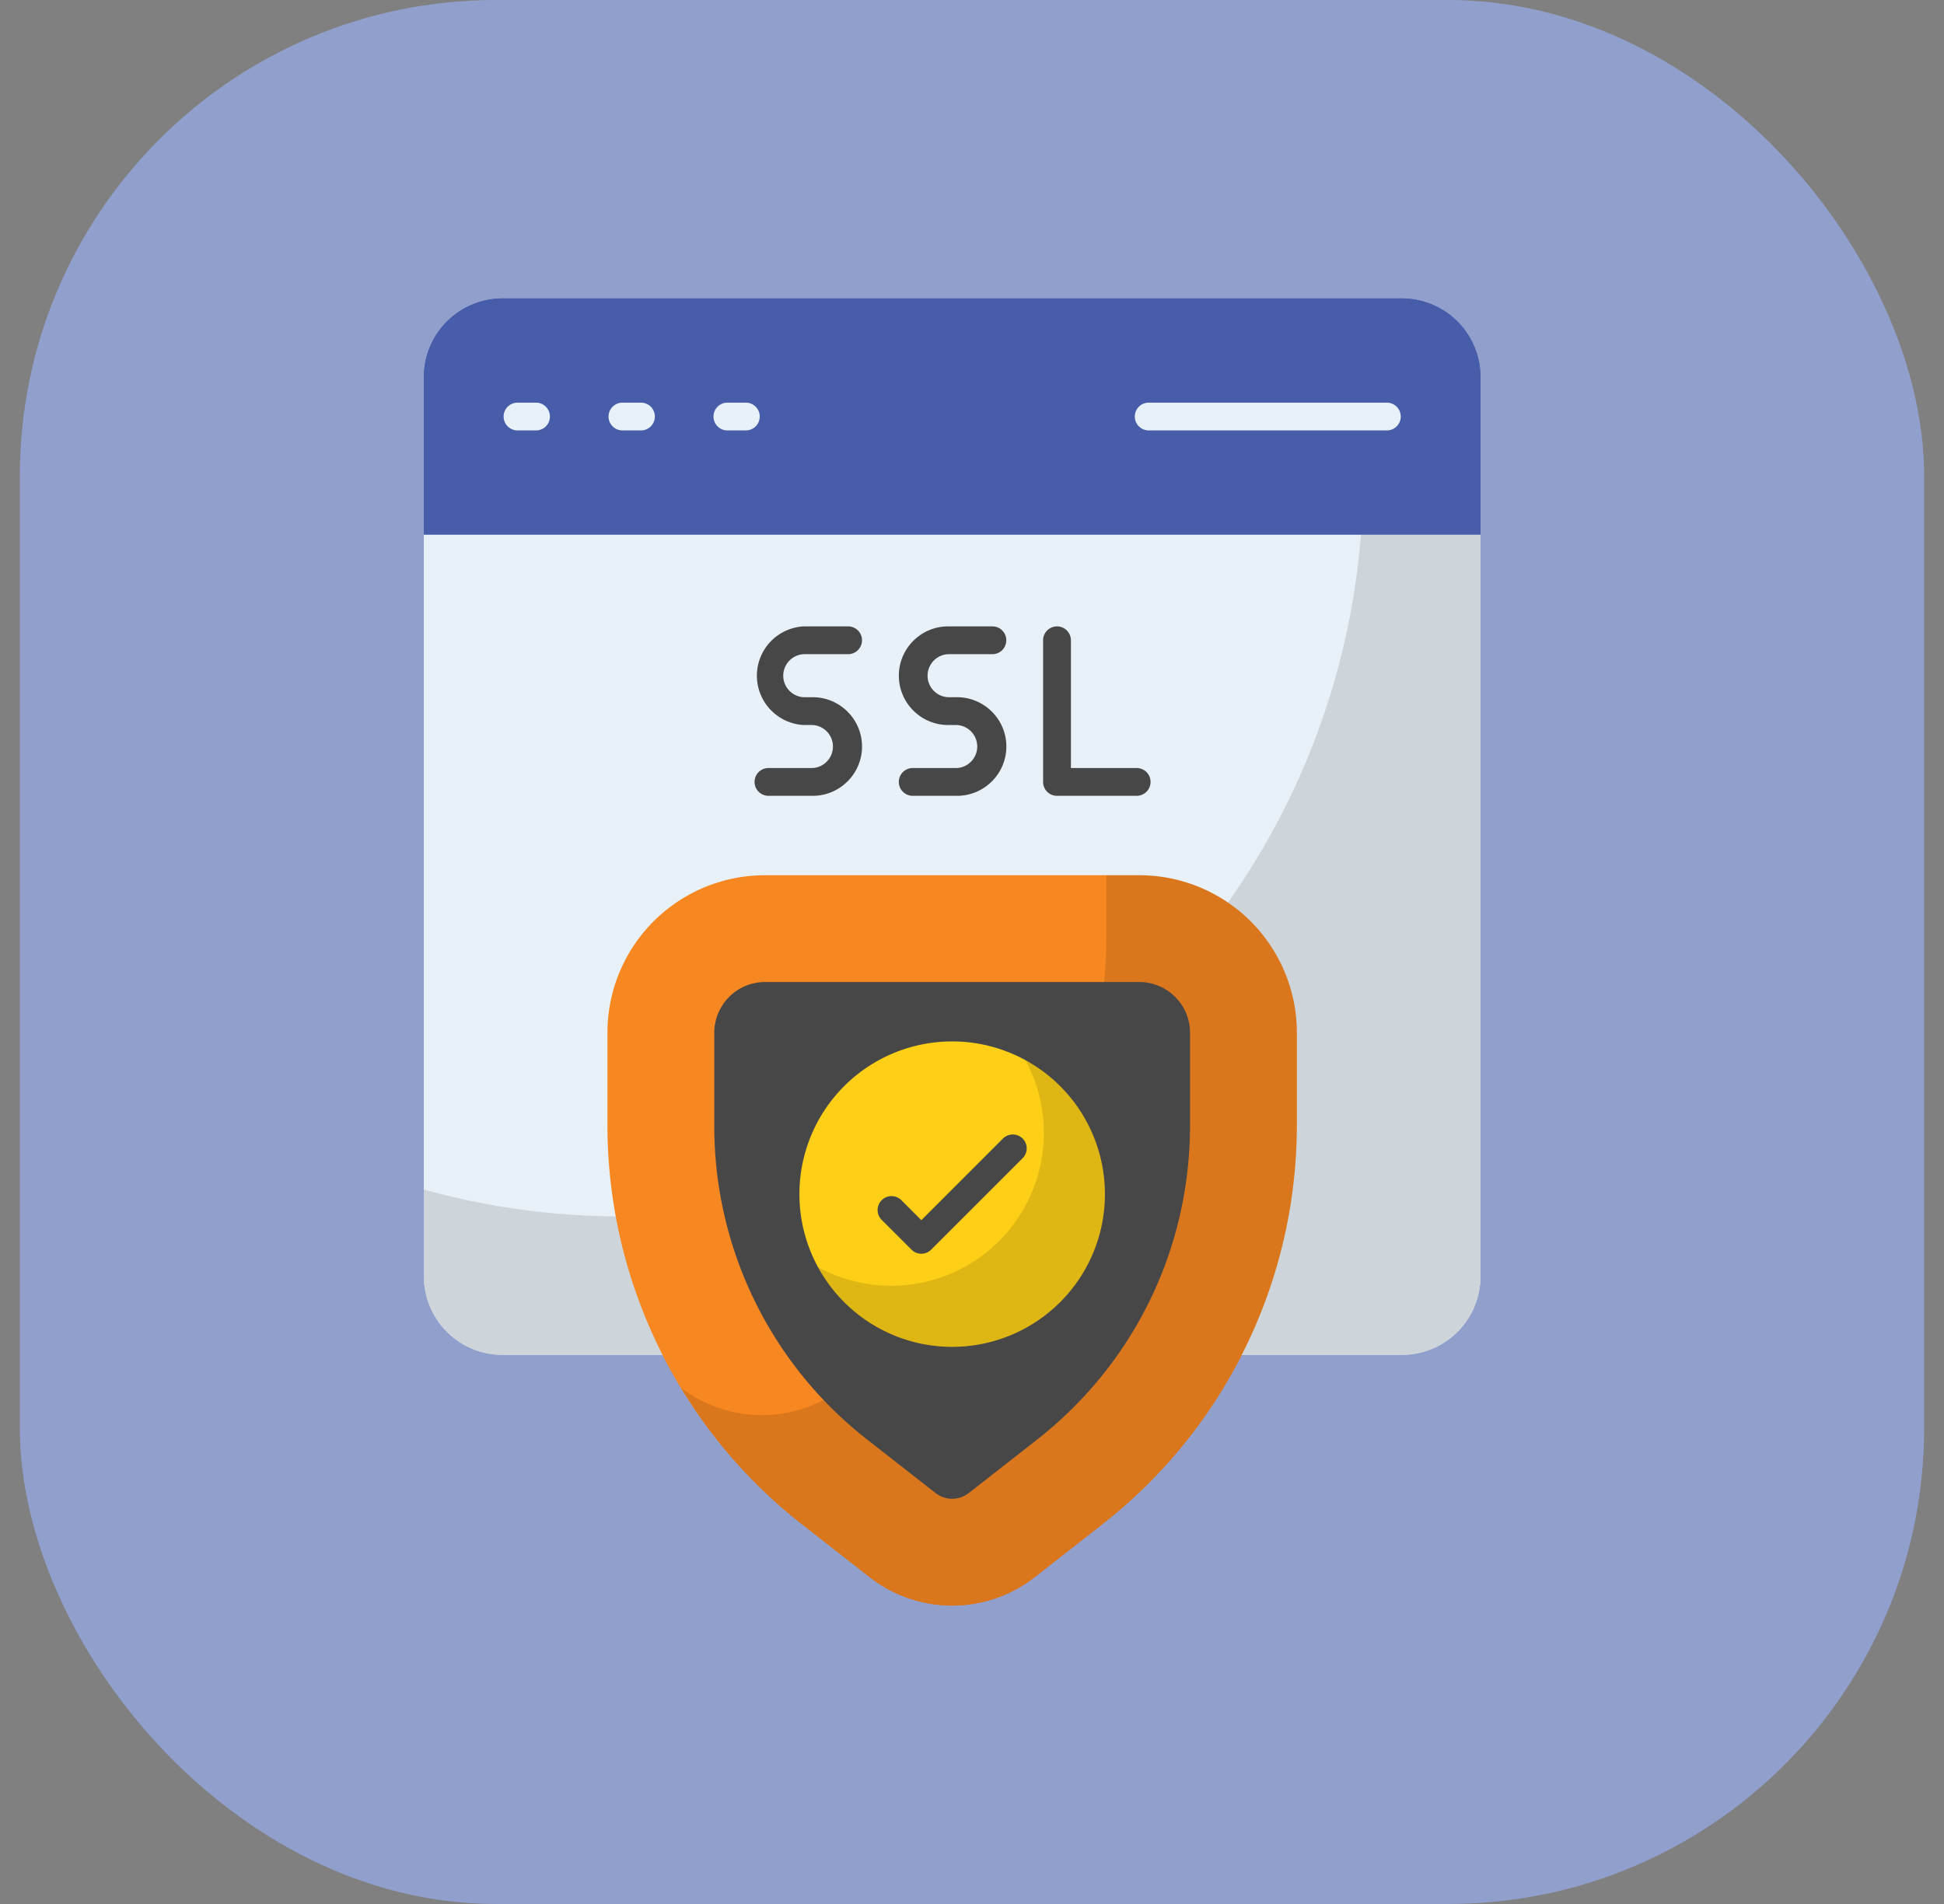 <svg xmlns="http://www.w3.org/2000/svg" width="49" height="48" fill="none" viewBox="0 0 49 48"><rect x="0" y="0" width="49" height="48" fill="#808080" stroke="none"/><rect width="48" height="48" x="0.5" fill="#919FCD" rx="12"/><path fill="#E8F1F8" d="M37.317 13.477v18.696a1.98 1.98 0 0 1-1.983 1.984H12.668a1.98 1.98 0 0 1-1.984-1.984V13.477z"/><path fill="#000" d="M37.316 13.478v18.696a1.98 1.98 0 0 1-1.984 1.984H12.666a1.98 1.98 0 0 1-1.983-1.984v-2.187c1.592.445 3.27.68 5.004.68 9.814 0 17.86-7.57 18.617-17.19z" opacity="0.12"/><path fill="#475DA9" d="M37.317 13.477v-3.97a1.983 1.983 0 0 0-1.983-1.983H12.668a1.983 1.983 0 0 0-1.984 1.983v3.97z"/><path fill="#E8F1F8" d="M13.51 10.851h-.466a.35.35 0 1 1 0-.7h.467a.35.35 0 1 1 0 .7m2.645 0h-.467a.35.35 0 1 1 0-.7h.467a.35.35 0 1 1 0 .7m2.644 0h-.466a.35.35 0 1 1 0-.7h.466a.35.35 0 1 1 0 .7m16.157 0h-6.003a.35.35 0 1 1 0-.7h6.003a.35.35 0 1 1 0 .7"/><path fill="#474747" d="M20.486 20.063H19.37a.35.35 0 1 1 0-.701h1.115a.543.543 0 0 0 0-1.084h-.223a1.245 1.245 0 0 1 0-2.487h1.115a.35.35 0 1 1 0 .701h-1.115a.543.543 0 0 0 0 1.085h.223c.685 0 1.243.557 1.243 1.243 0 .685-.558 1.243-1.243 1.243m3.637 0h-1.116a.35.35 0 1 1 0-.701h1.116a.543.543 0 0 0 0-1.084h-.223a1.245 1.245 0 0 1-1.243-1.244c0-.685.558-1.243 1.243-1.243h1.115a.35.35 0 1 1 0 .701H23.9a.543.543 0 0 0 0 1.085h.223c.685 0 1.243.557 1.243 1.243 0 .685-.558 1.243-1.243 1.243m4.527 0h-2.008a.35.35 0 0 1-.35-.35v-3.571a.35.35 0 1 1 .701 0v3.22h1.657a.35.35 0 1 1 0 .701"/><path fill="#F78721" d="M32.688 26.037v2.326c0 3.933-1.81 7.646-4.91 10.068l-1.7 1.33a3.375 3.375 0 0 1-4.156 0l-1.701-1.33a12.78 12.78 0 0 1-4.91-10.068v-2.326a3.97 3.97 0 0 1 3.972-3.972h9.434a3.97 3.97 0 0 1 3.971 3.972"/><path fill="#000" d="M32.688 26.035v2.327A12.78 12.78 0 0 1 27.78 38.43l-1.7 1.331a3.38 3.38 0 0 1-4.159 0l-1.7-1.33a12.6 12.6 0 0 1-3.05-3.44 3.365 3.365 0 0 0 4.108-.03l1.7-1.328a12.77 12.77 0 0 0 4.909-10.067v-1.5h.83a3.97 3.97 0 0 1 3.97 3.97" opacity="0.12"/><path fill="#474747" d="m23.58 37.639-1.7-1.33a10.02 10.02 0 0 1-3.876-7.946v-2.326c0-.706.574-1.28 1.28-1.28h9.433a1.28 1.28 0 0 1 1.279 1.28v2.326c0 3.125-1.413 6.021-3.875 7.946l-1.701 1.33a.68.68 0 0 1-.84 0"/><path fill="#FDCF17" d="M27.85 30.103a3.85 3.85 0 1 1-7.7.003 3.85 3.85 0 0 1 7.7-.003"/><path fill="#000" d="M27.85 30.104a3.85 3.85 0 0 1-7.233 1.84 3.85 3.85 0 0 0 5.694-3.381c0-.669-.171-1.297-.467-1.843a3.85 3.85 0 0 1 2.005 3.384" opacity="0.12"/><path fill="#474747" d="m22.975 31.504-.751-.75a.35.35 0 1 1 .496-.497l.503.504 2.057-2.058a.35.35 0 1 1 .496.496l-2.305 2.305a.35.35 0 0 1-.496 0"/><path fill="#E8F1F8" d="M37.317 13.477v18.696a1.98 1.98 0 0 1-1.983 1.984H12.668a1.98 1.98 0 0 1-1.984-1.984V13.477z"/><path fill="#000" d="M37.316 13.478v18.696a1.98 1.98 0 0 1-1.984 1.984H12.666a1.98 1.98 0 0 1-1.983-1.984v-2.187c1.592.445 3.27.68 5.004.68 9.814 0 17.86-7.57 18.617-17.19z" opacity="0.12"/><path fill="#475DA9" d="M37.317 13.477v-3.97a1.983 1.983 0 0 0-1.983-1.983H12.668a1.983 1.983 0 0 0-1.984 1.983v3.97z"/><path fill="#E8F1F8" d="M13.51 10.851h-.466a.35.35 0 1 1 0-.7h.467a.35.35 0 1 1 0 .7m2.645 0h-.467a.35.35 0 1 1 0-.7h.467a.35.35 0 1 1 0 .7m2.644 0h-.466a.35.35 0 1 1 0-.7h.466a.35.35 0 1 1 0 .7m16.157 0h-6.003a.35.35 0 1 1 0-.7h6.003a.35.35 0 1 1 0 .7"/><path fill="#474747" d="M20.486 20.063H19.37a.35.35 0 1 1 0-.701h1.115a.543.543 0 0 0 0-1.084h-.223a1.245 1.245 0 0 1 0-2.487h1.115a.35.35 0 1 1 0 .701h-1.115a.543.543 0 0 0 0 1.085h.223c.685 0 1.243.557 1.243 1.243 0 .685-.558 1.243-1.243 1.243m3.637 0h-1.116a.35.35 0 1 1 0-.701h1.116a.543.543 0 0 0 0-1.084h-.223a1.245 1.245 0 0 1-1.243-1.244c0-.685.558-1.243 1.243-1.243h1.115a.35.35 0 1 1 0 .701H23.9a.543.543 0 0 0 0 1.085h.223c.685 0 1.243.557 1.243 1.243 0 .685-.558 1.243-1.243 1.243m4.527 0h-2.008a.35.35 0 0 1-.35-.35v-3.571a.35.35 0 1 1 .701 0v3.22h1.657a.35.35 0 1 1 0 .701"/><path fill="#F78721" d="M32.688 26.037v2.326c0 3.933-1.81 7.646-4.91 10.068l-1.7 1.33a3.375 3.375 0 0 1-4.156 0l-1.701-1.33a12.78 12.78 0 0 1-4.91-10.068v-2.326a3.97 3.97 0 0 1 3.972-3.972h9.434a3.97 3.97 0 0 1 3.971 3.972"/><path fill="#000" d="M32.688 26.035v2.327A12.78 12.78 0 0 1 27.78 38.43l-1.7 1.331a3.38 3.38 0 0 1-4.159 0l-1.7-1.33a12.6 12.6 0 0 1-3.05-3.44 3.365 3.365 0 0 0 4.108-.03l1.7-1.328a12.77 12.77 0 0 0 4.909-10.067v-1.5h.83a3.97 3.97 0 0 1 3.97 3.97" opacity="0.12"/><path fill="#474747" d="m23.58 37.639-1.7-1.33a10.02 10.02 0 0 1-3.876-7.946v-2.326c0-.706.574-1.28 1.28-1.28h9.433a1.28 1.28 0 0 1 1.279 1.28v2.326c0 3.125-1.413 6.021-3.875 7.946l-1.701 1.33a.68.68 0 0 1-.84 0"/><path fill="#FDCF17" d="M27.85 30.103a3.85 3.85 0 1 1-7.7.003 3.85 3.85 0 0 1 7.7-.003"/><path fill="#000" d="M27.85 30.104a3.85 3.85 0 0 1-7.233 1.84 3.85 3.85 0 0 0 5.694-3.381c0-.669-.171-1.297-.467-1.843a3.85 3.85 0 0 1 2.005 3.384" opacity="0.12"/><path fill="#474747" d="m22.975 31.504-.751-.75a.35.35 0 1 1 .496-.497l.503.504 2.057-2.058a.35.35 0 1 1 .496.496l-2.305 2.305a.35.35 0 0 1-.496 0"/></svg>